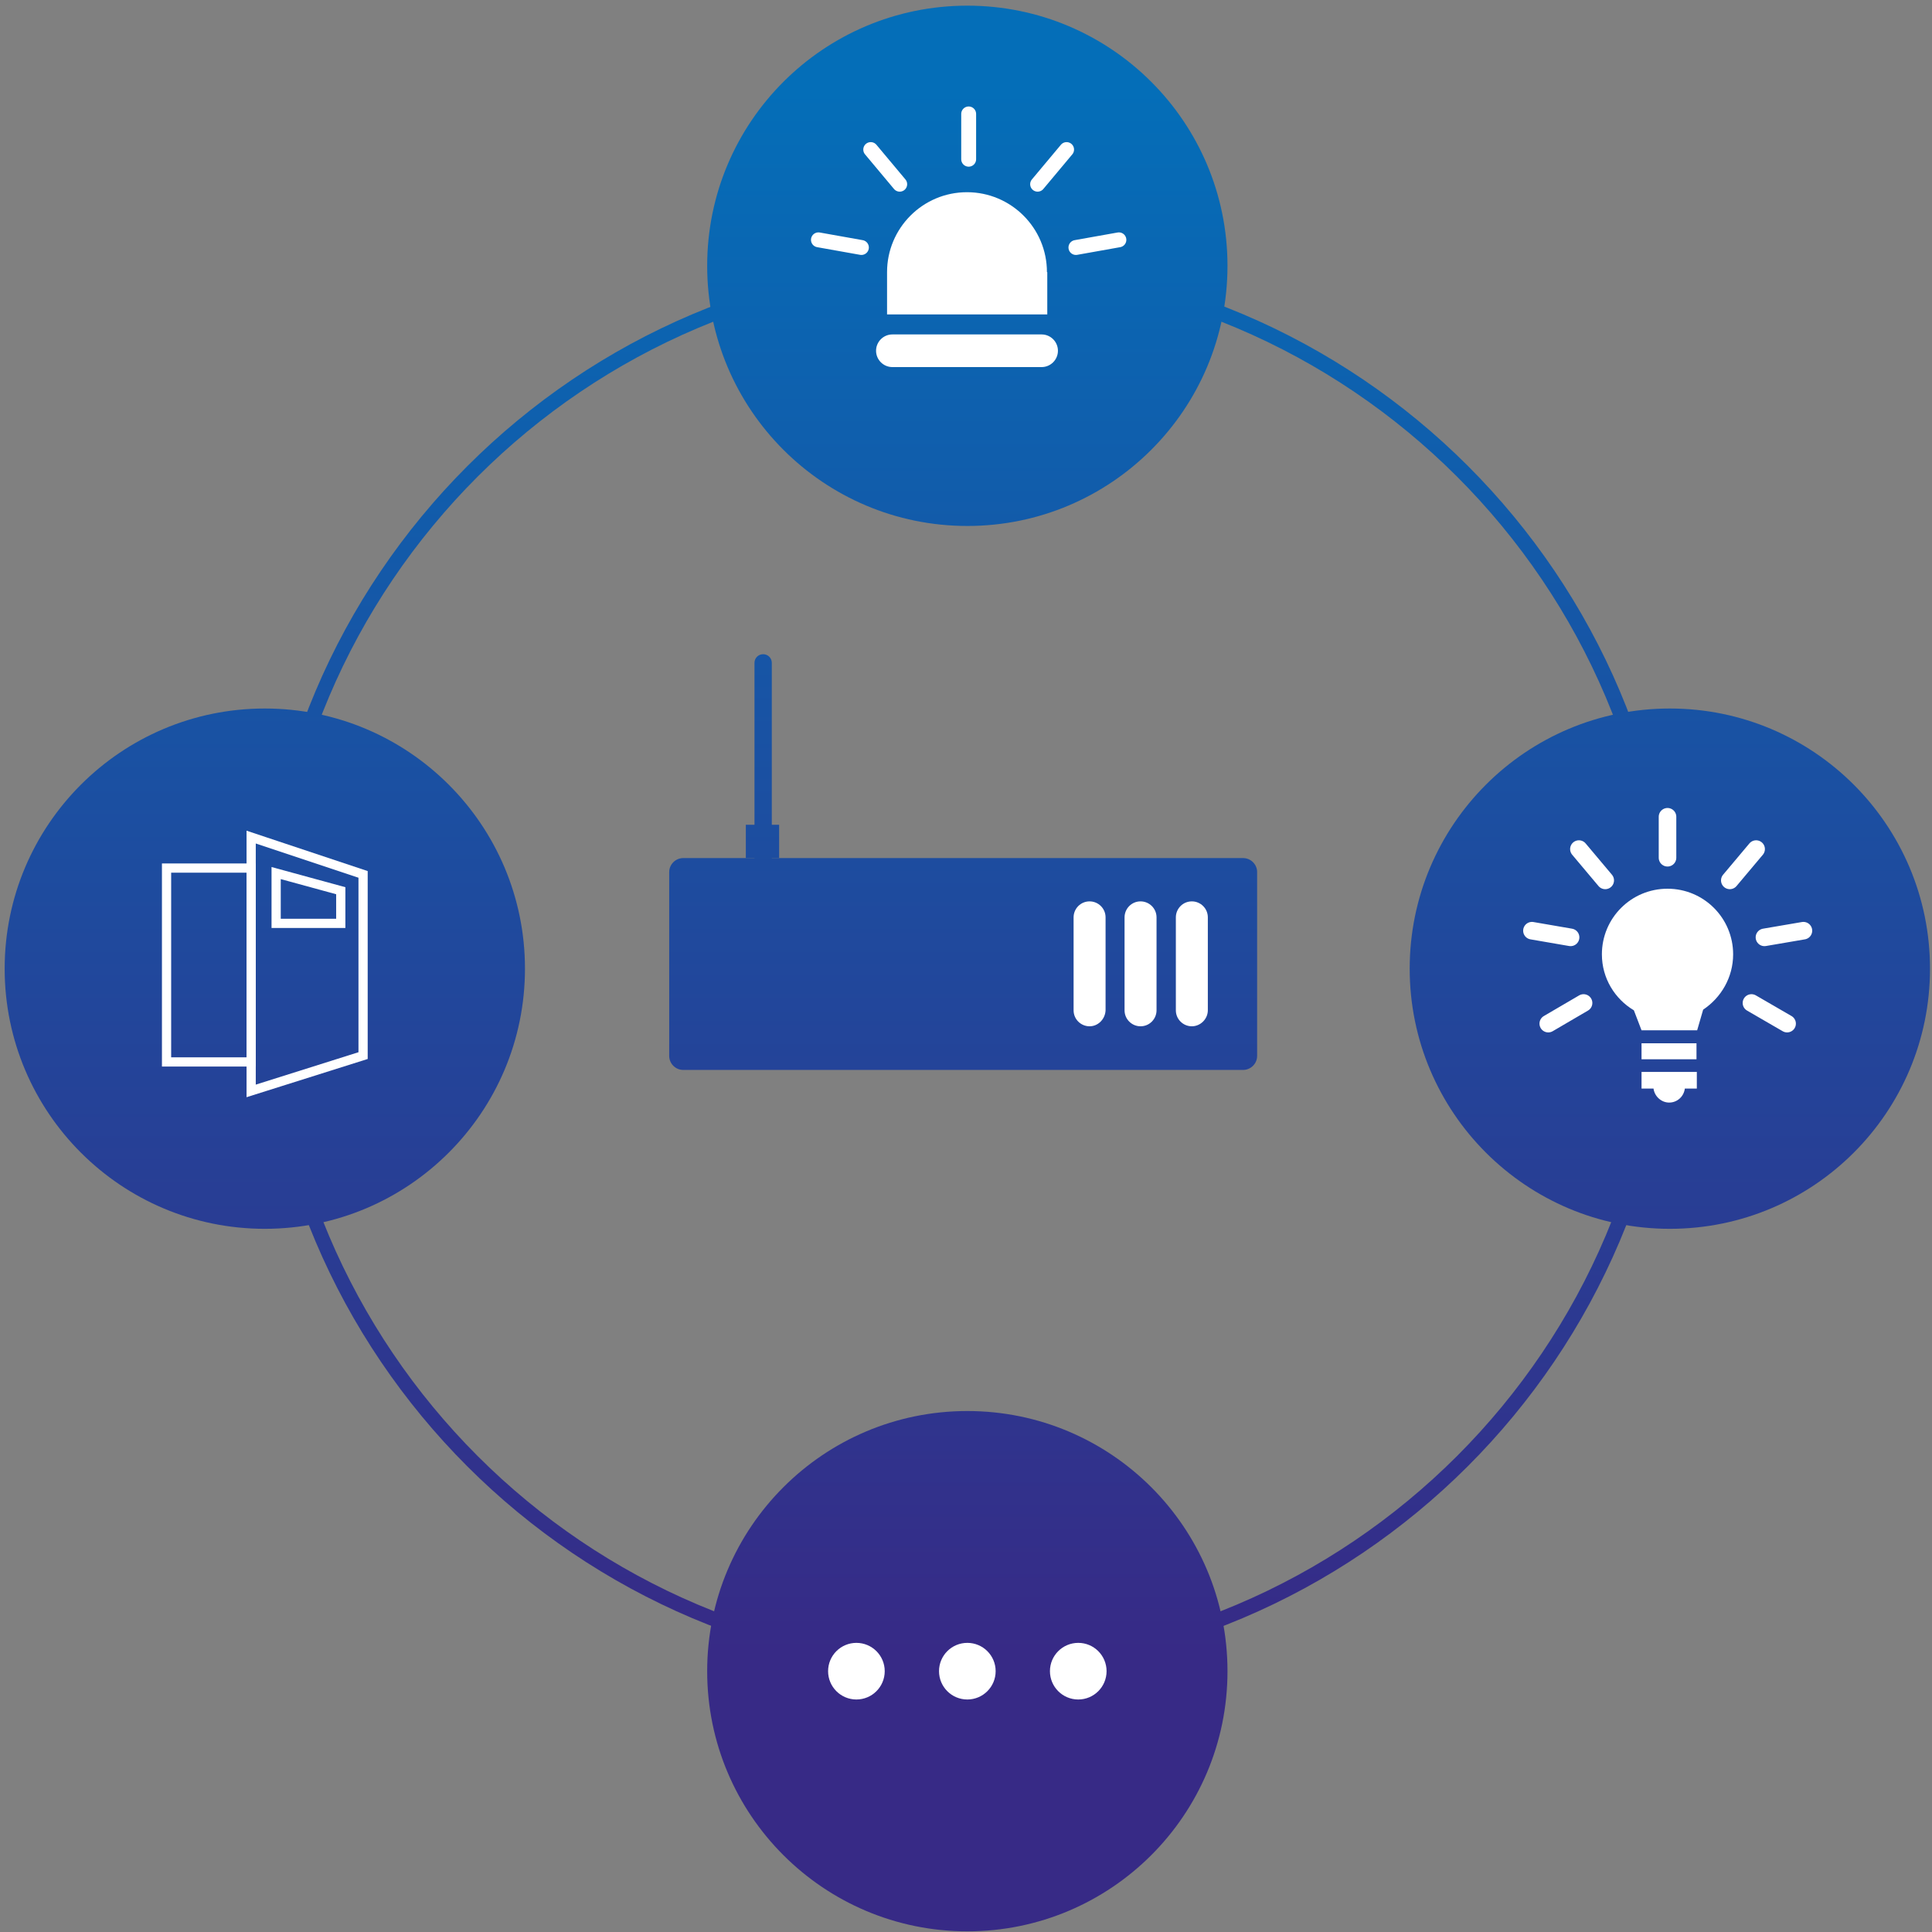<?xml version="1.0" encoding="utf-8"?>
<!-- Generator: Adobe Illustrator 22.1.0, SVG Export Plug-In . SVG Version: 6.00 Build 0)  -->
<svg version="1.1" id="图层_1" xmlns="http://www.w3.org/2000/svg" xmlns:xlink="http://www.w3.org/1999/xlink" x="0px" y="0px"
	 viewBox="0 0 580 580" style="enable-background:new 0 0 580 580;" xml:space="preserve">
<rect x="0" y="0" width="580" height="580" fill="#808080" stroke="none"/>
<style type="text/css">
	.st0{fill:url(#SVGID_1_);}
	.st1{fill:url(#SVGID_2_);}
	.st2{fill:url(#SVGID_3_);}
	.st3{fill:url(#SVGID_4_);}
	.st4{fill:url(#SVGID_5_);}
	.st5{fill:url(#SVGID_6_);}
	.st6{fill:url(#SVGID_7_);}
	.st7{fill:url(#SVGID_8_);}
	.st8{fill:#FFFFFF;}
	.st9{fill:none;stroke:#FFFFFF;stroke-width:5.275;stroke-linecap:round;stroke-miterlimit:10;}
	.st10{fill:none;stroke:#FFFFFF;stroke-width:4.472;stroke-linecap:round;stroke-miterlimit:10;}
	.st11{fill:none;stroke:#FFFFFF;stroke-width:2.768;stroke-miterlimit:10;}
</style>
<g>
	<linearGradient id="SVGID_1_" gradientUnits="userSpaceOnUse" x1="290.405" y1="496.93" x2="290.405" y2="26.148">
		<stop  offset="0" style="stop-color:#372A86"/>
		<stop  offset="1" style="stop-color:#046EB8"/>
	</linearGradient>
	<path class="st0" d="M290.4,502.5C173.3,502.5,78,407.2,78,290.1c0-117.1,95.3-212.5,212.5-212.5s212.5,95.3,212.5,212.5
		C502.9,407.2,407.6,502.5,290.4,502.5z M290.4,82.1c-114.7,0-208,93.3-208,208s93.3,208,208,208s208-93.3,208-208
		S405.1,82.1,290.4,82.1z"/>
</g>
<g>
	<linearGradient id="SVGID_2_" gradientUnits="userSpaceOnUse" x1="290.404" y1="496.93" x2="290.404" y2="26.148">
		<stop  offset="0" style="stop-color:#372A86"/>
		<stop  offset="1" style="stop-color:#046EB8"/>
	</linearGradient>
	<circle class="st1" cx="290.4" cy="501.7" r="78.1"/>
	<linearGradient id="SVGID_3_" gradientUnits="userSpaceOnUse" x1="290.404" y1="496.93" x2="290.404" y2="26.148">
		<stop  offset="0" style="stop-color:#372A86"/>
		<stop  offset="1" style="stop-color:#046EB8"/>
	</linearGradient>
	<circle class="st2" cx="290.4" cy="79.8" r="78.1"/>
</g>
<g>
	<linearGradient id="SVGID_4_" gradientUnits="userSpaceOnUse" x1="79.496" y1="496.93" x2="79.496" y2="26.148">
		<stop  offset="0" style="stop-color:#372A86"/>
		<stop  offset="1" style="stop-color:#046EB8"/>
	</linearGradient>
	<circle class="st3" cx="79.5" cy="290.8" r="78.1"/>
	<linearGradient id="SVGID_5_" gradientUnits="userSpaceOnUse" x1="501.312" y1="496.93" x2="501.312" y2="26.148">
		<stop  offset="0" style="stop-color:#372A86"/>
		<stop  offset="1" style="stop-color:#046EB8"/>
	</linearGradient>
	<circle class="st4" cx="501.3" cy="290.8" r="78.1"/>
</g>
<linearGradient id="SVGID_6_" gradientUnits="userSpaceOnUse" x1="289.122" y1="496.93" x2="289.122" y2="26.148">
	<stop  offset="0" style="stop-color:#372A86"/>
	<stop  offset="1" style="stop-color:#046EB8"/>
</linearGradient>
<path class="st5" d="M373.2,321.2H205.1c-2.3,0-4.2-1.9-4.2-4.2v-55.2c0-2.3,1.9-4.2,4.2-4.2h168.1c2.3,0,4.2,1.9,4.2,4.2V317
	C377.4,319.3,375.5,321.2,373.2,321.2z"/>
<g>
	<linearGradient id="SVGID_7_" gradientUnits="userSpaceOnUse" x1="229.141" y1="496.93" x2="229.141" y2="26.148">
		<stop  offset="0" style="stop-color:#372A86"/>
		<stop  offset="1" style="stop-color:#046EB8"/>
	</linearGradient>
	<path class="st6" d="M229.1,260.3c-1.5,0-2.6-1.2-2.6-2.6V199c0-1.5,1.2-2.6,2.6-2.6c1.5,0,2.6,1.2,2.6,2.6v58.7
		C231.8,259.1,230.6,260.3,229.1,260.3z"/>
</g>
<linearGradient id="SVGID_8_" gradientUnits="userSpaceOnUse" x1="228.893" y1="496.93" x2="228.893" y2="26.148">
	<stop  offset="0" style="stop-color:#372A86"/>
	<stop  offset="1" style="stop-color:#046EB8"/>
</linearGradient>
<rect x="223.9" y="247.6" class="st7" width="10" height="10"/>
<g>
	<path class="st8" d="M327.1,308.1L327.1,308.1c-2.6,0-4.8-2.1-4.8-4.8v-27.9c0-2.6,2.1-4.8,4.8-4.8l0,0c2.6,0,4.8,2.1,4.8,4.8v27.9
		C331.8,305.9,329.7,308.1,327.1,308.1z"/>
	<path class="st8" d="M342.4,308.1L342.4,308.1c-2.6,0-4.8-2.1-4.8-4.8v-27.9c0-2.6,2.1-4.8,4.8-4.8h0c2.6,0,4.8,2.1,4.8,4.8v27.9
		C347.2,305.9,345.1,308.1,342.4,308.1z"/>
	<path class="st8" d="M357.8,308.1L357.8,308.1c-2.6,0-4.8-2.1-4.8-4.8v-27.9c0-2.6,2.1-4.8,4.8-4.8h0c2.6,0,4.8,2.1,4.8,4.8v27.9
		C362.6,305.9,360.4,308.1,357.8,308.1z"/>
</g>
<g>
	<circle class="st8" cx="257.1" cy="501.7" r="8.5"/>
	<circle class="st8" cx="290.4" cy="501.7" r="8.5"/>
	<circle class="st8" cx="323.7" cy="501.7" r="8.5"/>
</g>
<path class="st8" d="M520.3,286.5c0-10.9-8.8-19.7-19.7-19.7s-19.7,8.8-19.7,19.7c0,7.2,3.9,13.4,9.6,16.8l2.3,6h16.7l1.8-6.2
	C516.7,299.5,520.3,293.4,520.3,286.5z"/>
<rect x="492.8" y="313.2" class="st8" width="16.5" height="4.8"/>
<path class="st8" d="M509.3,321.8h-16.5v5h3.6c0.3,2.3,2.3,4.2,4.7,4.2c2.4,0,4.4-1.8,4.7-4.2h3.6V321.8z"/>
<g>
	<line class="st9" x1="500.6" y1="257.5" x2="500.6" y2="245.2"/>
	<line class="st9" x1="481.9" y1="264.3" x2="474" y2="254.9"/>
	<line class="st9" x1="471.5" y1="281.4" x2="459.9" y2="279.4"/>
	<line class="st9" x1="475.4" y1="301.1" x2="464.8" y2="307.3"/>
	<line class="st9" x1="519.3" y1="264.3" x2="527.2" y2="254.9"/>
	<line class="st9" x1="529.7" y1="281.4" x2="541.4" y2="279.4"/>
	<line class="st9" x1="525.8" y1="301.1" x2="536.5" y2="307.3"/>
</g>
<g>
	<line class="st10" x1="290.8" y1="47.8" x2="290.8" y2="34.2"/>
	<line class="st10" x1="270.1" y1="55.3" x2="261.4" y2="44.9"/>
	<line class="st10" x1="258.6" y1="74.3" x2="245.7" y2="72"/>
	<line class="st10" x1="311.5" y1="55.3" x2="320.2" y2="44.9"/>
	<line class="st10" x1="323" y1="74.3" x2="335.9" y2="72"/>
</g>
<path class="st8" d="M314.3,81.7c0-13.3-10.8-24-24-24c-13.3,0-24,10.8-24,24v12.7h48.1V81.7z"/>
<path class="st8" d="M312.7,100.4h-44.8c-2.7,0-4.9,2.2-4.9,4.9v0c0,2.7,2.2,4.9,4.9,4.9h44.8c2.7,0,4.9-2.2,4.9-4.9v0
	C317.6,102.6,315.4,100.4,312.7,100.4z"/>
<g>
	<rect x="50" y="260.6" class="st11" width="25.4" height="58.2"/>
	<polygon class="st11" points="109,316.9 75.4,327.5 75.4,251.3 109,262.5 	"/>
	<polygon class="st11" points="82.9,262.1 102.3,267.4 102.3,277.2 82.9,277.2 	"/>
</g>
</svg>
